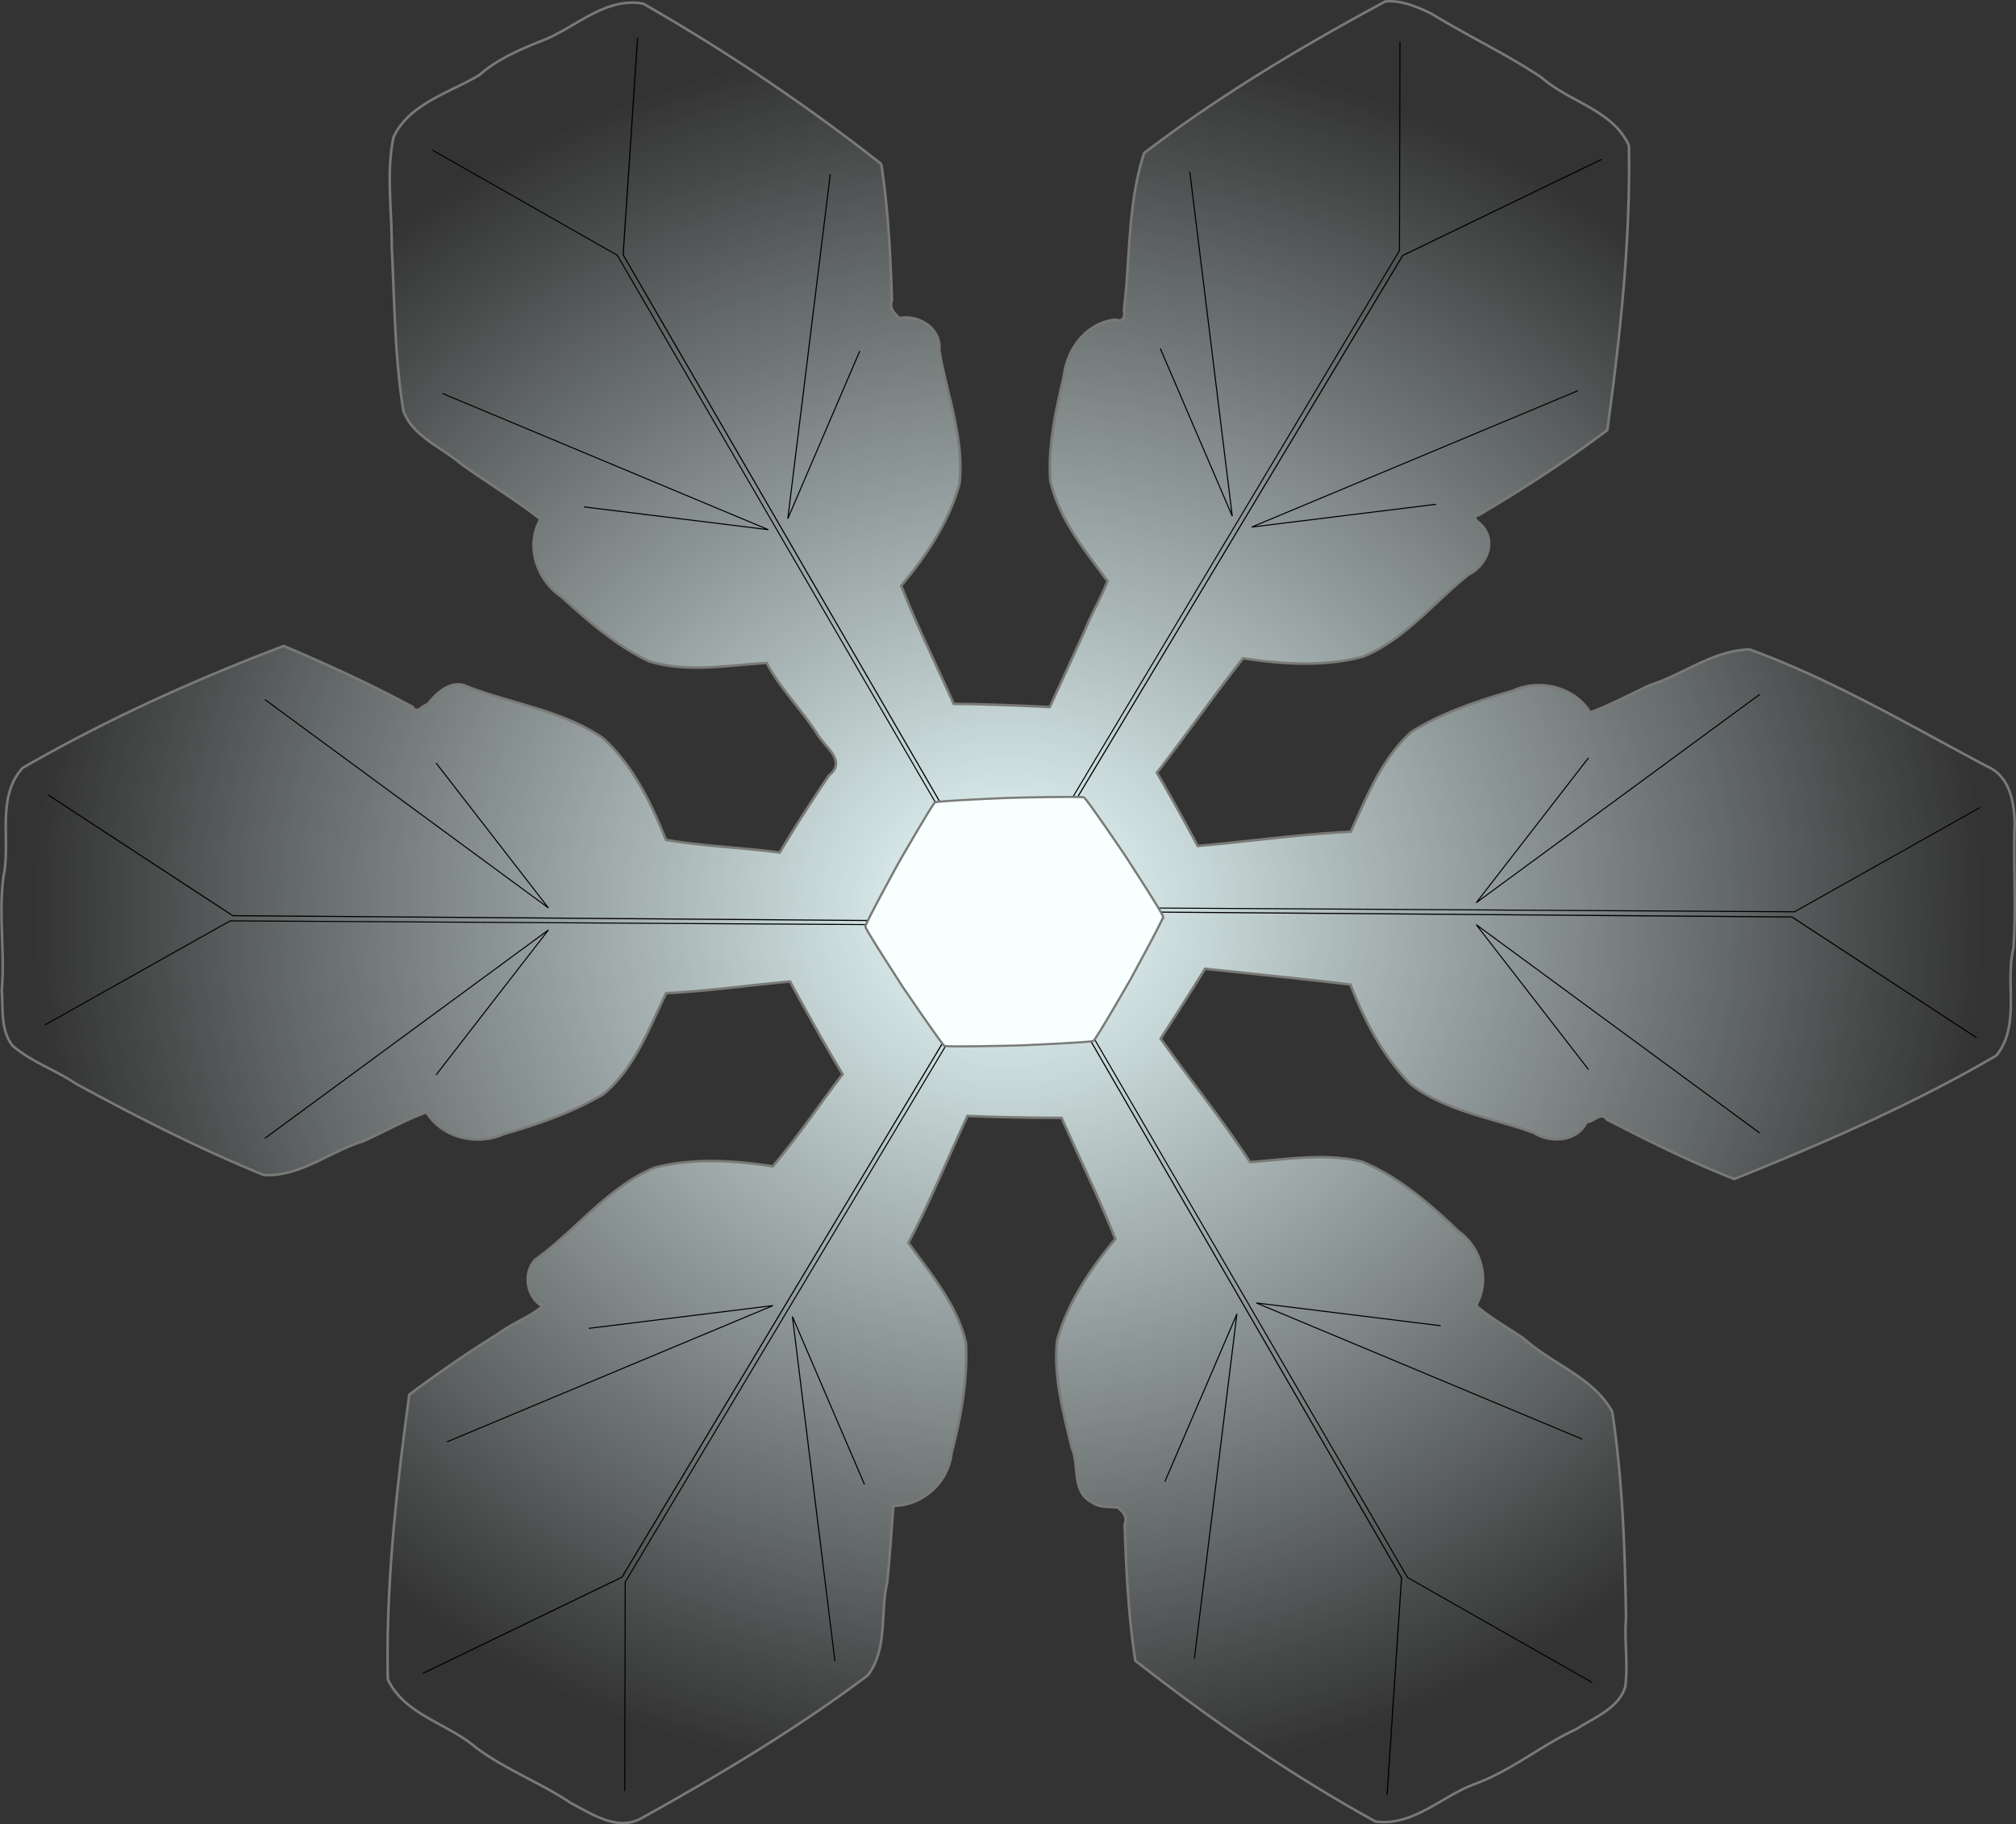 <svg xmlns="http://www.w3.org/2000/svg" viewBox="0 0 413.16 373.9" version="1.0"><rect x="0" y="0" width="413.16" height="373.9" fill="#333333" stroke="none"/><defs><radialGradient id="a" gradientUnits="userSpaceOnUse" cy="442.95" cx="-425.75" gradientTransform="matrix(1 0 0 .92 -1.429 33.88)" r="344.39"><stop offset="0" stop-color="#ecffff"/><stop offset="1" stop-color="#ecffff" stop-opacity="0"/></radialGradient></defs><path d="M-294.24 113.45c-29.53 16.27-58.41 33.84-85 54.56-5.91 18.2-4.85 37.72-7.16 56.47.43 2.42-.12 4.61-2.93 3.56-10.25 1.02-17.16 10.51-18.23 20.22-2.82 12.32-5.68 25.06-4.81 37.72 2.98 13.74 12.18 25.26 20.19 36.22-2.1 5.75-5.69 11.77-7.97 17.73-4.12 9.22-8.27 18.43-12.4 27.64-11.29-.57-22.58-1.03-33.88-1.15-6.17-14.15-12.98-28.17-18.53-42.54 8.94-10.81 16.92-23.09 20.56-36.68 1.78-16.49-4.52-32.42-7.15-48.35.77-7.57-7.11-12.7-13.97-11.37-1.97-1.77-3.81-3.63-2.69-6.44-.57-16.41-1.31-32.89-3.78-49.09a696.151 696.151 0 00-83.94-57.72c-13.47-2.5-23.85 8.62-35.46 13.24-7.96 3.22-15.94 6.7-22.35 12.45-10.41 6.39-24.84 10.34-30.28 22.37-2.65 12.81-.56 26.15-.65 39.15.98 19.77 1.02 39.79 4.09 59.35 3.18 9.2 13.33 13.11 20.25 19.1 9.24 6.81 19.39 13.04 28.12 20.03-5.37 9.56-1.33 21.91 7.34 27.9 9.4 8.71 19.27 17.6 30.85 23.22 13.43 4.35 28.2 1.43 41.62.66 4.65 9.07 12.05 16.55 17.57 25.2 2.73 5.05 10.86 9.99 4.43 15.25-6.06 9.1-11.9 18.38-17.43 27.83-13.3-1.82-26.86-2.26-40.1-4.56-5.2-13.23-11.6-26.79-22.12-36.57-14.62-10.37-33.17-12.51-49.41-19.25-5.44-1.2-9.69 3.38-12.62 7-1.86.45-3.79 3.68-5.22.91-14.75-8.11-30.02-15.28-45.47-21.94-31.76 12.32-62.85 26.7-92.13 43.97-9.4 10.71-4.04 26.15-6.7 38.96-1.82 13.68.55 27.36-.61 41.07.48 6.69-.48 14.5 3.81 20 6.56 5.76 15.1 8.71 22.3 13.66 21.57 11.99 43.54 23.42 66.3 32.9 12.8.74 23.19-8.43 34.9-12.09 7.49-3.4 14.96-7.75 22.5-10.5 5.43 9.17 17.74 12.26 27.25 7.84 12.12-3.48 24.27-7.85 35.07-14.28 11.1-9.41 16.12-23.63 22.21-36.47 14.63-.69 29.12-2.86 43.69-4.18 6 11.24 12.08 22.46 18.56 33.4-8.26 10.98-15.82 22.57-24.65 33.16-13.72-2.16-28.28-3.1-41.78.5-16.72 7.2-27.84 22.75-42.07 33.16-4.39 4.95-2.93 13.54 2.6 16.75-4.37 3.78-10.52 6.05-15.28 9.67a444.135 444.135 0 00-31.66 22.14c-4.55 33.91-8.27 68.29-7.59 102.53 5.87 12.85 21.17 15.87 31.08 24.58 10.38 7.94 22.74 12.63 33.6 20.07 7.42 3.93 16.35 10.2 24.85 5.38 27.43-15.6 54.7-32.19 79.78-51.44 7.13-9.59 4.32-22.44 6.84-33.43.91-9.2 1.51-18.42 2.19-27.63 10.52-.02 19.53-8.71 20.53-19.06 3.31-12.88 5.71-26.28 5.06-39.56-3-13.75-12.36-24.88-20.31-36.13 7.76-14.83 13.86-30.46 20.88-45.69 11.04.49 22.1.69 33.15.69 6.33 14.56 13.21 28.83 18.97 43.63-8.84 10.82-16.9 23.04-20.53 36.62-1.36 13.03 2.23 25.95 5.13 38.5 2.86 6.44-.21 15.95 7.28 19.81 2.63 1.96 6.33 1.48 8.97 1.78 2 1.62 3.51 3.45 2.44 6.13.56 16.39 1.3 32.87 3.77 49.06 26.77 21.33 54.91 41.18 84.75 57.94 13.54 1.76 23.51-9.39 35.41-13.68 12.81-4.88 23.13-13.86 35.47-19.65 6.23-4.14 14.94-7.5 17.19-15.23 1.03-8.15-.37-16.42.26-24.63-.37-24.85-1.21-49.94-4.86-74.47-6.79-12.44-21.2-17.08-31.15-26.28-5.59-3.94-11.94-7.45-16.88-11.94 5.07-9.01 1.93-20.86-6.28-26.81-10-9.76-20.92-19.51-33.87-24.97-12.87-3.25-26.79-.84-39.57.13-9.65-15.12-21.15-29.61-31.53-44.47 5.29-8.36 10.55-16.7 15.66-25.16 17.09 1.87 34.21 3.58 51.28 5.69 4.96 13 11.52 25.96 21.28 35.97 12.53 9.72 28.83 12.04 43.35 17.41 6.1 3.94 15.42 3.2 18.71-3.88 2.69.08 4.95-4.03 7.17-.85 14.7 7.7 29.46 15.23 44.86 21.38 31.69-12.97 63.15-26.96 92.504-44.5 8.545-11.03 2.969-25.96 5.969-38.59 1.06-15.05-.071-30.15.468-45.22-.241-7.74-1.827-16.71-9.625-20.25-27.426-14.81-54.536-31.28-83.906-42.19-12.8.29-23.16 8.94-35 12.78-7.03 3.34-14.12 7.25-21.25 9.91-5.39-9.13-17.72-12.3-27.22-7.84-12.29 3.68-24.93 7.86-35.75 14.81-10.55 9.54-15.73 23.33-21.44 36-17.91.89-36.02 3.51-54 5.12-4.64-8.88-9.42-17.64-14.37-26.37 10.29-13.61 20.01-27.71 30.37-41.22 13.92 2.19 28.78 3.17 42.41-.63 14.84-6.23 24.88-19.55 37.07-29.43 5.99-3.09 9.81-10.96 5.43-16.94-.74-1.52-5.18-3.75-1.84-4.53 15.59-9.38 30.95-19.52 45.4-30.66 4.57-33.91 8.22-68.25 7.63-102.5-5.67-12.85-21.16-15.72-30.85-24.53-12.4-8.46-26.08-14.97-38.81-22.97-5-2.44-10.72-4.98-16.31-4.37z" stroke="#797a76" stroke-width=".905" fill="url(#a)" transform="matrix(.581 0 0 .569 454.832 -64.242)"/><path d="M-429 446.22l-272.67-1.63-65.37 37.52" stroke="#000" stroke-width=".376" fill="none" transform="matrix(.581 0 0 .569 454.832 -64.242)"/><path d="M-429 444.84l-271.74-2.12-65.14-43.5" stroke="#000" stroke-width=".404" fill="none" transform="matrix(.581 0 0 .569 454.832 -64.242)"/><path d="M-689.39 522.9l100.01-75.05-39.63 52.21M-689.39 364.89l100.01 75.05-39.63-52.2" stroke="#000" stroke-width=".378" fill="none" transform="matrix(.581 0 0 .569 454.832 -64.242)"/><path d="M-430.2 441.78l-134.93-236.96-65.18-37.85" stroke="#000" stroke-width=".376" fill="none" transform="matrix(.581 0 0 .569 454.832 -64.242)"/><path d="M-429.01 441.09l-134.03-236.4 5.1-78.16" stroke="#000" stroke-width=".404" fill="none" transform="matrix(.581 0 0 .569 454.832 -64.242)"/><path d="M-626.81 254.61l115 49.08-65.03-8.21M-489.97 175.61l-14.99 124.13 25.4-60.42" stroke="#000" stroke-width=".378" fill="none" transform="matrix(.581 0 0 .569 454.832 -64.242)"/><path d="M-426.96 438.51l137.75-235.33.19-75.37" stroke="#000" stroke-width=".376" fill="none" transform="matrix(.581 0 0 .569 454.832 -64.242)"/><path d="M-425.77 439.2l137.72-234.27 70.23-34.67" stroke="#000" stroke-width=".404" fill="none" transform="matrix(.581 0 0 .569 454.832 -64.242)"/><path d="M-363.17 174.67l14.99 124.13-25.4-60.42M-226.33 253.67l-115 49.08 65.02-8.21" stroke="#000" stroke-width=".378" fill="none" transform="matrix(.581 0 0 .569 454.832 -64.242)"/><path d="M-422.51 439.69l272.68 1.63 65.365-37.53" stroke="#000" stroke-width=".376" fill="none" transform="matrix(.581 0 0 .569 454.832 -64.242)"/><path d="M-422.51 441.06l271.74 2.13 65.144 43.5" stroke="#000" stroke-width=".404" fill="none" transform="matrix(.581 0 0 .569 454.832 -64.242)"/><path d="M-162.12 363.01l-100 75.05 39.62-52.21M-162.12 521.01l-100-75.05 39.62 52.21" stroke="#000" stroke-width=".378" fill="none" transform="matrix(.581 0 0 .569 454.832 -64.242)"/><path d="M-421.3 444.13l134.92 236.96 65.18 37.85" stroke="#000" stroke-width=".376" fill="none" transform="matrix(.581 0 0 .569 454.832 -64.242)"/><path d="M-422.5 444.82l134.03 236.4-5.09 78.16" stroke="#000" stroke-width=".404" fill="none" transform="matrix(.581 0 0 .569 454.832 -64.242)"/><path d="M-224.7 631.29l-115-49.08 65.03 8.21M-361.54 710.3l15-124.13-25.41 60.42" stroke="#000" stroke-width=".378" fill="none" transform="matrix(.581 0 0 .569 454.832 -64.242)"/><path d="M-424.55 447.4L-562.3 682.72l-.18 75.38" stroke="#000" stroke-width=".376" fill="none" transform="matrix(.581 0 0 .569 454.832 -64.242)"/><path d="M-425.74 446.71l-137.71 234.27-70.24 34.67" stroke="#000" stroke-width=".404" fill="none" transform="matrix(.581 0 0 .569 454.832 -64.242)"/><path d="M-488.33 711.24l-15-124.13 25.4 60.42M-625.17 632.24l115-49.08-65.03 8.21" stroke="#000" stroke-width=".378" fill="none" transform="matrix(.581 0 0 .569 454.832 -64.242)"/><path d="M-985.71 535.22c-.23 1.31-19.79 25.19-20.59 26.22-.9 1.02-20.9 24.52-22.2 24.98-1.2.45-31.7-4.54-33-4.76-1.3-.23-31.7-5.82-32.7-6.67-1-.86-11.9-29.73-12.4-30.98-.4-1.26-10.8-30.33-10.5-31.65.2-1.31 19.7-25.19 20.6-26.22.8-1.02 20.9-24.51 22.1-24.97 1.3-.46 31.7 4.53 33 4.76s31.7 5.81 32.7 6.66c1.1.86 11.96 29.73 12.42 30.98.45 1.26 10.79 30.33 10.57 31.65z" transform="matrix(.448 -.089 .095 .423 629.133 -126.254)" stroke="#797a76" fill="#f7ffff"/></svg>